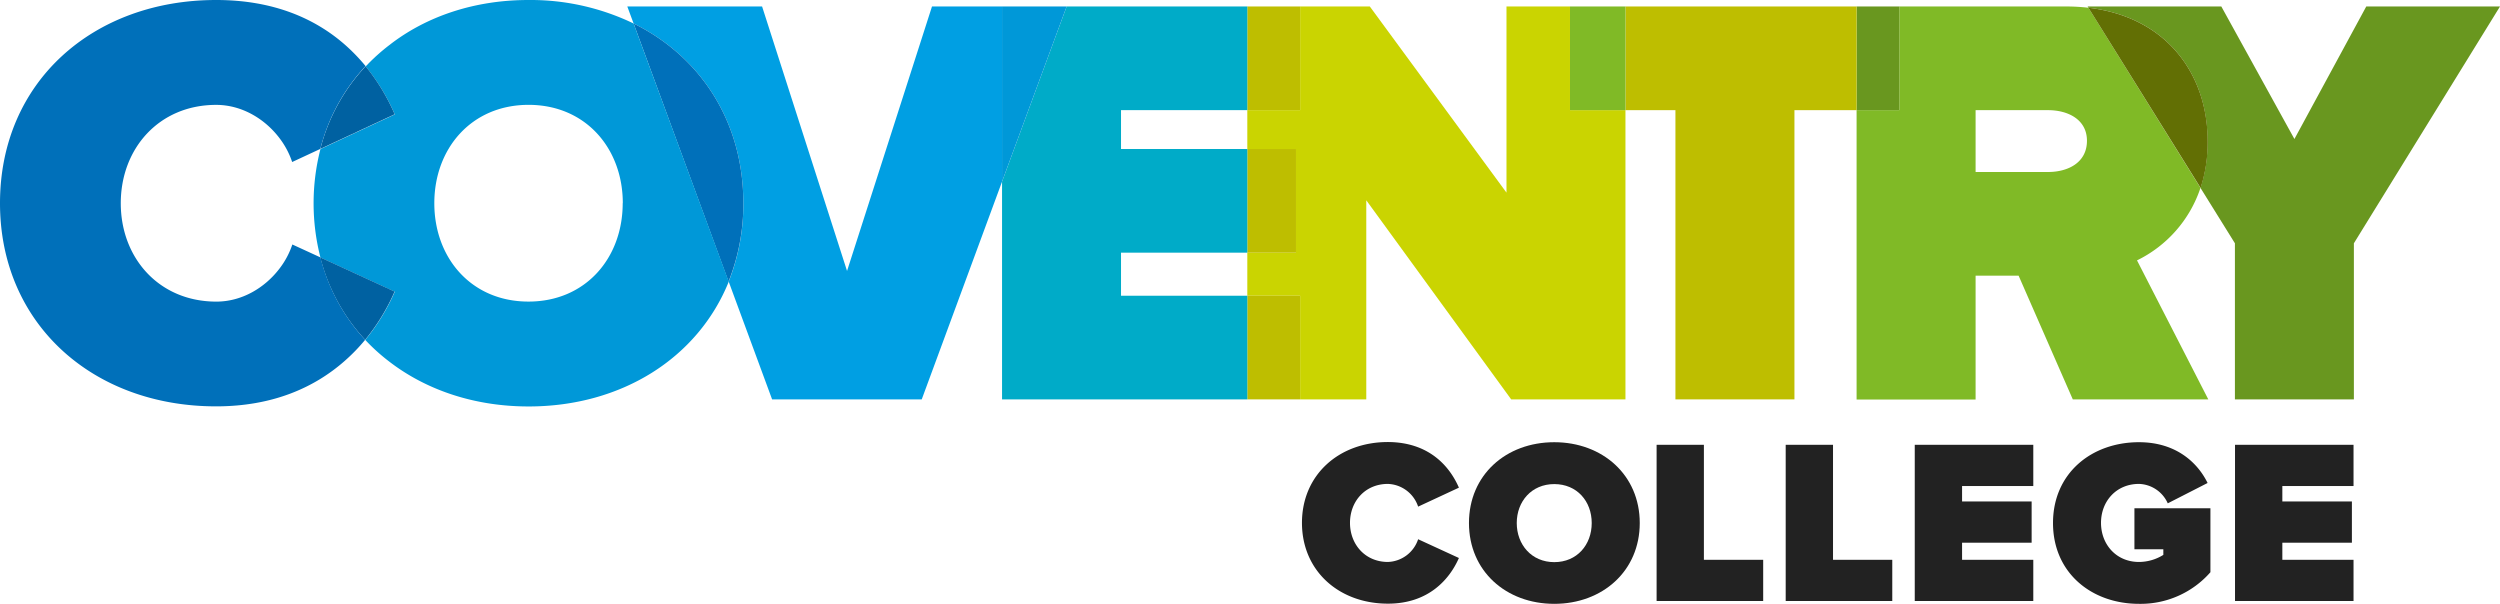 <svg xmlns="http://www.w3.org/2000/svg" viewBox="0 0 706.28 170.59"><defs><style>.cls-1{fill:#69971f;}.cls-2{fill:#222;}.cls-3{fill:#80ba26;}.cls-4{fill:#626f04;}.cls-5{fill:#bebe00;}.cls-6{fill:#cad401;}.cls-7{fill:#00abc8;}.cls-8{fill:#0098d8;}.cls-9{fill:#009fe3;}.cls-10{fill:#0070ba;}.cls-11{fill:#0061a1;}</style></defs><g id="Layer_2" data-name="Layer 2"><g id="Layer_1-2" data-name="Layer 1"><path class="cls-1" d="M706.28,1.83,665,68.73v44.1H631.39V68.73l-9.73-15.65a41.28,41.28,0,0,0,2-13.14C623.7,20.88,612,4.76,590,2.19l-.22-.36h37.77L648.2,39.27,668.5,1.83Z"/><polygon class="cls-2" points="664.9 158.15 664.9 169.79 631.42 169.79 631.42 125.66 664.9 125.66 664.9 137.31 644.79 137.31 644.79 141.67 664.44 141.67 664.44 153.32 644.79 153.32 644.79 158.15 664.9 158.15"/><path class="cls-2" d="M624.47,143.59v18.07a26.23,26.23,0,0,1-20.18,8.93c-13.38,0-24.29-8.74-24.29-22.83s10.91-22.83,24.29-22.83c10.52,0,16.6,5.83,19.38,11.52l-11.25,5.75a9.21,9.21,0,0,0-8.13-5.49c-6.42,0-10.73,4.9-10.73,11s4.31,11.05,10.73,11.05a13.06,13.06,0,0,0,6.88-2v-1.59H603V143.59h21.51Z"/><path class="cls-3" d="M603.73,73.56l20.14,39.27H585.59L570.28,77.88H558.13v35H524.51V31.12h12.06V1.83h47.19a54.6,54.6,0,0,1,6.25.36l31.65,50.89A35.11,35.11,0,0,1,603.73,73.56ZM589.59,39.77c0-6-5.33-8.65-11-8.65H558.13V48.59H578.6C584.26,48.59,589.59,45.93,589.59,39.77Z"/><path class="cls-4" d="M623.7,39.94a41.28,41.28,0,0,1-2,13.14L590,2.19C612,4.76,623.7,20.88,623.7,39.94Z"/><polygon class="cls-2" points="574.43 158.15 574.43 169.79 540.94 169.79 540.94 125.66 574.43 125.66 574.43 137.31 554.31 137.31 554.31 141.67 573.96 141.67 573.96 153.32 554.31 153.32 554.31 158.15 574.43 158.15"/><rect class="cls-1" x="524.51" y="1.83" width="12.06" height="29.29"/><polygon class="cls-2" points="534.59 158.15 534.59 169.79 504.48 169.79 504.48 125.66 517.85 125.66 517.85 158.15 534.59 158.15"/><polygon class="cls-5" points="524.51 1.83 524.51 31.12 506.95 31.12 506.95 112.83 473.33 112.83 473.33 31.12 459.21 31.12 459.21 1.83 524.51 1.83"/><polygon class="cls-2" points="498.12 158.15 498.12 169.79 468.01 169.79 468.01 125.66 481.37 125.66 481.37 158.15 498.12 158.15"/><polygon class="cls-6" points="459.21 31.12 459.21 112.83 426.93 112.83 385.99 56.58 385.99 112.83 367.3 112.83 367.3 83.54 352.38 83.54 352.38 71.39 366.13 71.39 366.13 42.1 352.38 42.1 352.38 31.12 367.3 31.12 367.3 1.83 386.99 1.83 425.6 54.42 425.6 1.83 443.54 1.83 443.54 31.12 459.21 31.12"/><rect class="cls-3" x="443.54" y="1.83" width="15.67" height="29.29"/><path class="cls-2" d="M439.1,124.93c13.62,0,24.15,9.27,24.15,22.83s-10.53,22.83-24.15,22.83S415,161.33,415,147.76,425.46,124.93,439.1,124.93Zm10.58,22.83c0-6.15-4.17-11-10.58-11s-10.6,4.9-10.6,11,4.18,11.05,10.6,11.05S449.68,153.92,449.68,147.76Z"/><path class="cls-2" d="M412.16,137.77l-11.52,5.36a9.35,9.35,0,0,0-8.53-6.42c-6.42,0-10.72,4.9-10.72,11s4.3,11.05,10.72,11.05a9.35,9.35,0,0,0,8.53-6.42l11.52,5.3c-2.58,5.89-8.47,12.9-20.05,12.9-13.83,0-24.29-9.26-24.29-22.83s10.46-22.83,24.29-22.83C403.69,124.93,409.51,131.68,412.16,137.77Z"/><rect class="cls-5" x="352.38" y="83.54" width="14.92" height="29.29"/><rect class="cls-5" x="352.38" y="1.83" width="14.92" height="29.29"/><rect class="cls-5" x="352.38" y="42.1" width="13.75" height="29.29"/><polygon class="cls-7" points="352.38 83.54 352.38 112.83 283.09 112.83 283.09 51.31 301.34 1.83 352.38 1.83 352.38 31.12 316.7 31.12 316.7 42.1 352.38 42.1 352.38 71.39 316.7 71.39 316.7 83.54 352.38 83.54"/><polygon class="cls-8" points="301.34 1.83 283.09 51.31 283.09 1.83 301.34 1.83"/><path class="cls-9" d="M283.09,1.83V51.31L260.4,112.83H218.13L205.86,79.55A58.9,58.9,0,0,0,210,57.41C210,34.12,197.7,15.88,179,6.64l-1.78-4.81H215.3l24,74.72,24-74.72Z"/><path class="cls-10" d="M210,57.41a58.9,58.9,0,0,1-4.18,22.14L179,6.64C197.7,15.88,210,34.12,210,57.41Z"/><path class="cls-8" d="M179,6.64l26.89,72.91c-8.74,21.65-30.36,35.28-56.56,35.28-15.29,0-29-4.64-39.52-12.8a54.31,54.31,0,0,1-6.62-6,58.41,58.41,0,0,0,8.34-13.61l-21-9.66a61.65,61.65,0,0,1,0-30.65l21-9.78a58,58,0,0,0-8.22-13.56,54.49,54.49,0,0,1,6.64-6C120.42,4.59,134.09,0,149.3,0A67,67,0,0,1,179,6.64Zm-3.05,50.77c0-15.47-10.48-27.79-26.62-27.79s-26.63,12.32-26.63,27.79S133.15,85.2,149.3,85.2,175.92,72.89,175.92,57.41Z"/><path class="cls-11" d="M111.5,32.28l-21,9.78c.27-1,.56-2.06.89-3.07a53.59,53.59,0,0,1,11.9-20.27A58,58,0,0,1,111.5,32.28Z"/><path class="cls-11" d="M90.48,72.71l21,9.66A58.41,58.41,0,0,1,103.16,96,53.74,53.74,0,0,1,91.38,75.83C91.05,74.81,90.75,73.76,90.48,72.71Z"/><path class="cls-10" d="M97.49,12.67a52.18,52.18,0,0,1,5.79,6A53.59,53.59,0,0,0,91.38,39c-.33,1-.62,2-.89,3.07l-7.95,3.7A23.16,23.16,0,0,0,78.94,39c-4.13-5.44-10.64-9.37-17.87-9.37-16.14,0-26.95,12.32-26.95,27.79s10.81,27.79,27,27.79c7.23,0,13.74-3.92,17.87-9.37a23.16,23.16,0,0,0,3.6-6.77l7.94,3.65c.27,1.05.57,2.1.9,3.12A53.74,53.74,0,0,0,103.16,96a51.62,51.62,0,0,1-5.82,6c-8.37,7.36-20.11,12.8-36.27,12.8C26.29,114.83,0,91.53,0,57.41,0,23.13,26.29,0,61.07,0,77.37,0,89.12,5.31,97.49,12.67Z"/></g></g></svg>